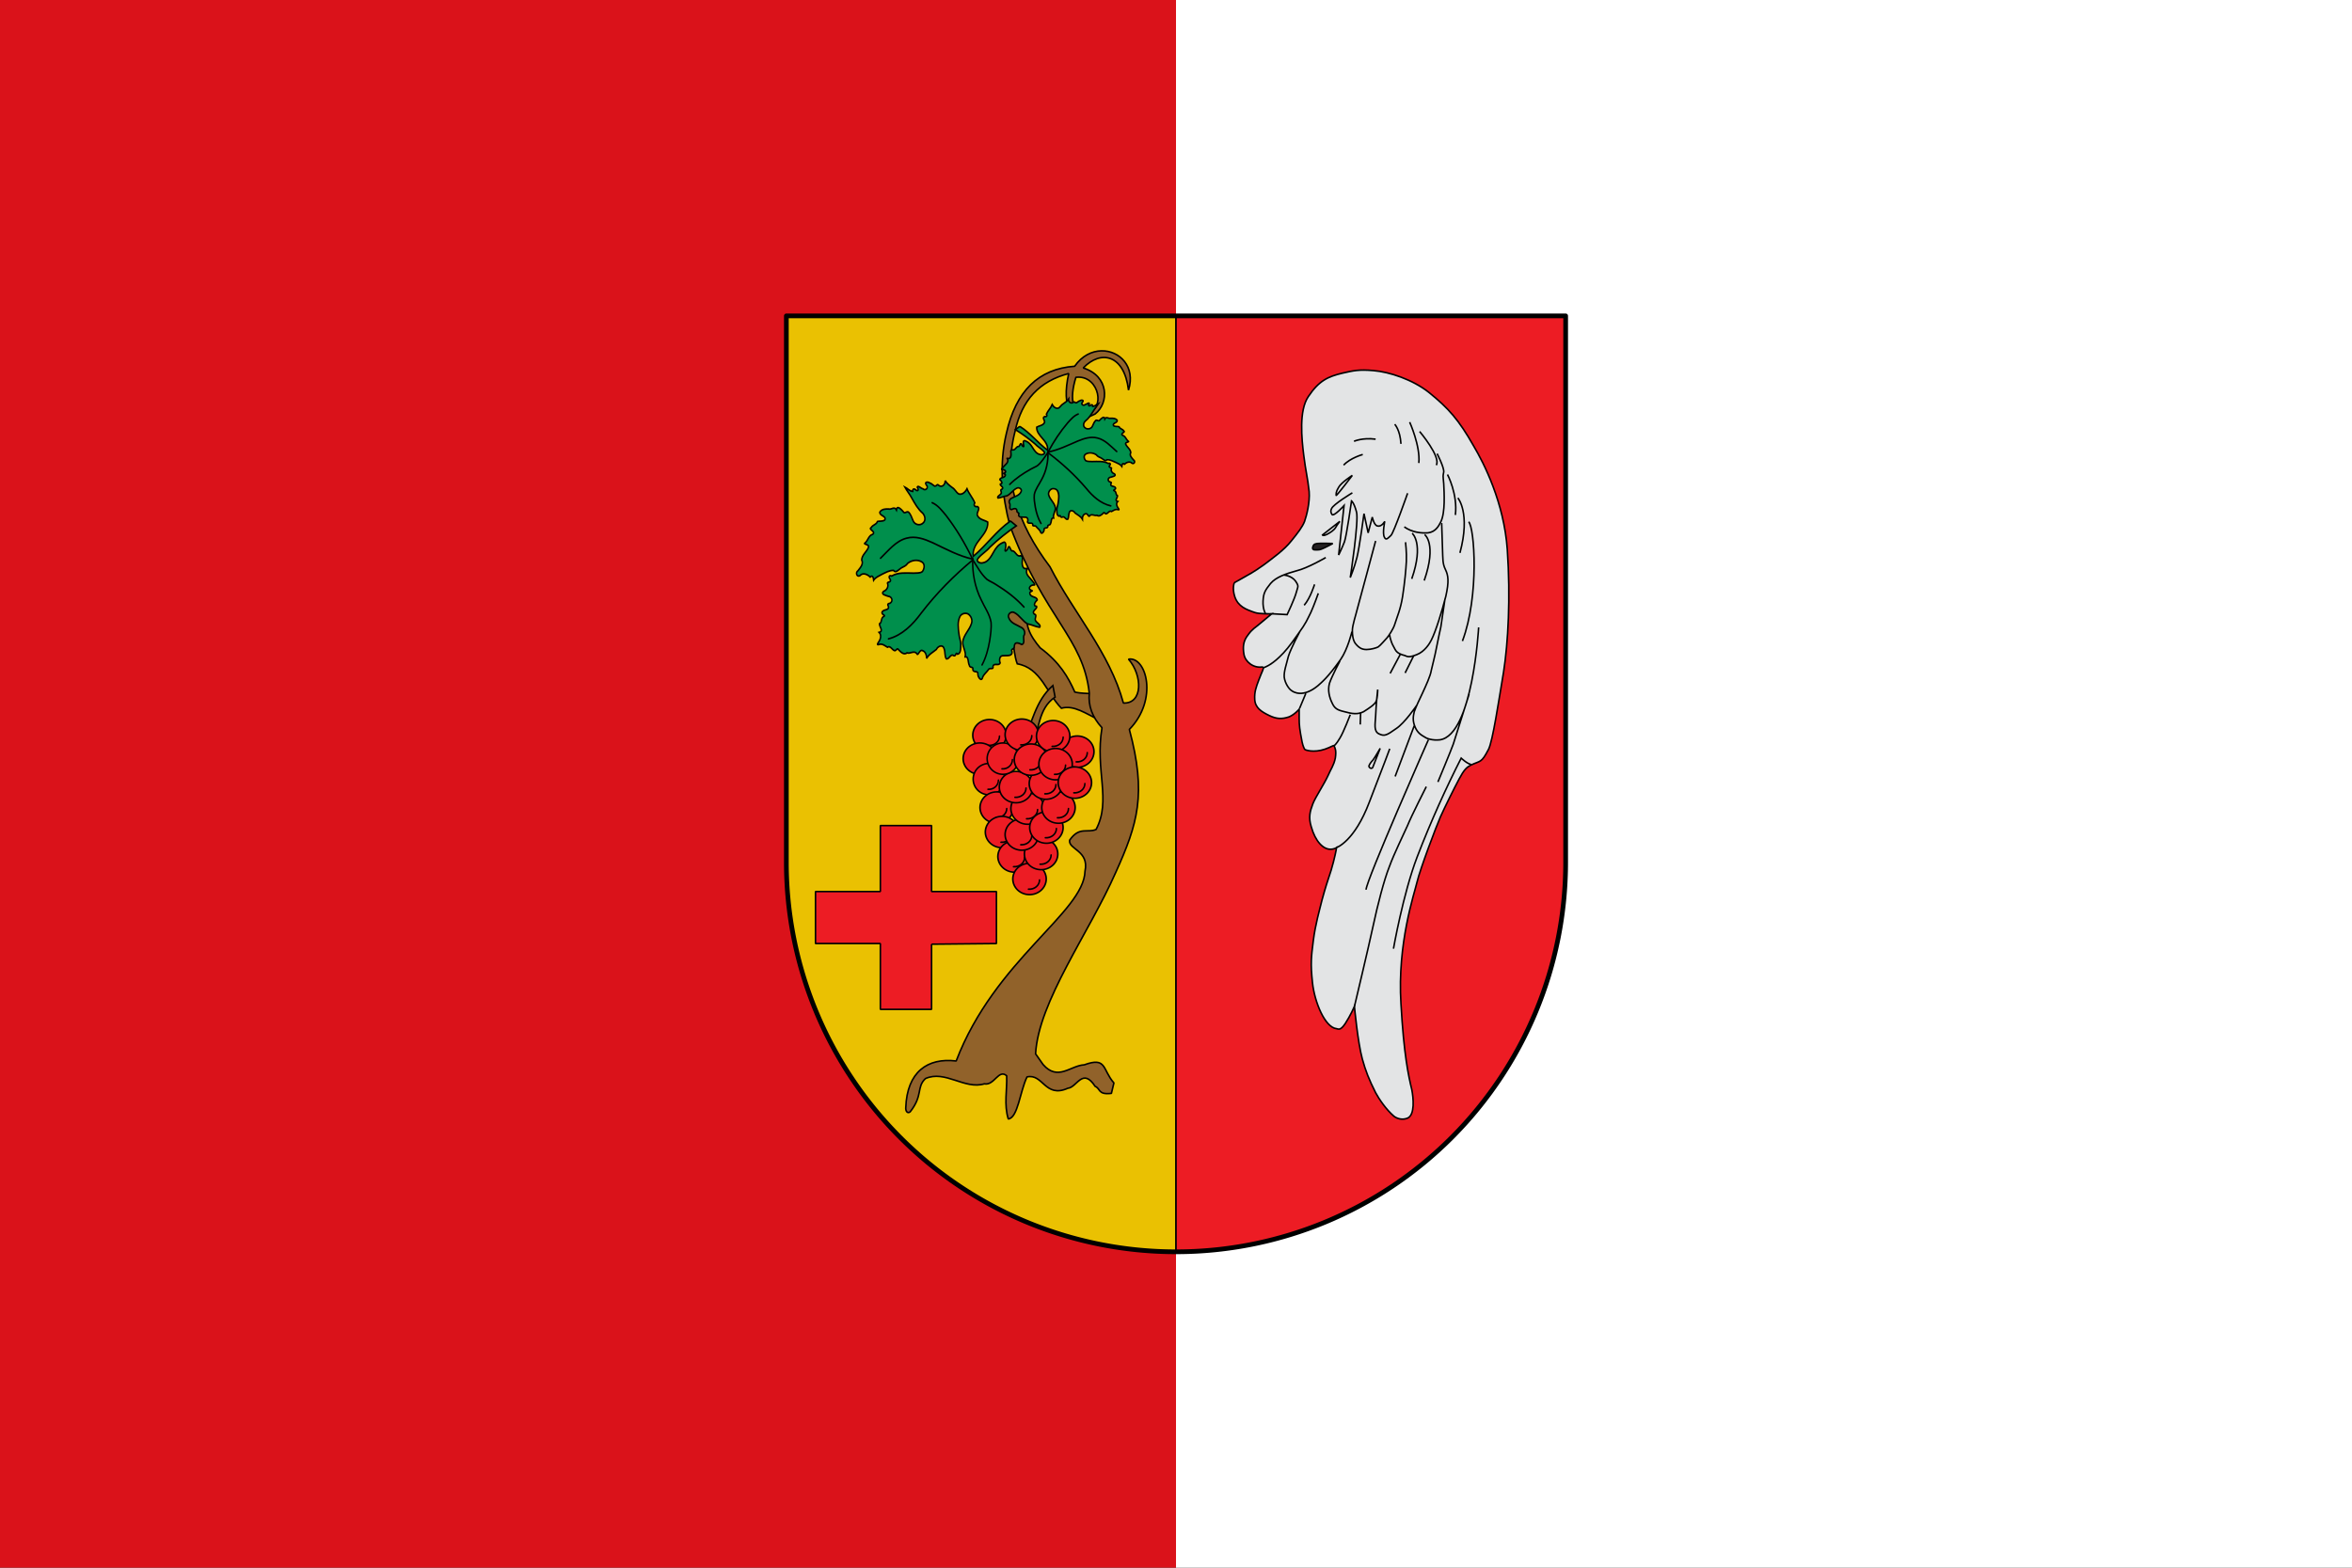 <?xml version="1.0" encoding="UTF-8" standalone="no"?>
<!-- Generator: Adobe Illustrator 14.0.0, SVG Export Plug-In . SVG Version: 6.00 Build 43363)  -->

<svg
   xmlns:dc="http://purl.org/dc/elements/1.1/"
   xmlns:cc="http://creativecommons.org/ns#"
   xmlns:rdf="http://www.w3.org/1999/02/22-rdf-syntax-ns#"
   xmlns:svg="http://www.w3.org/2000/svg"
   xmlns="http://www.w3.org/2000/svg"
   xmlns:xlink="http://www.w3.org/1999/xlink"
   xmlns:sodipodi="http://sodipodi.sourceforge.net/DTD/sodipodi-0.dtd"
   xmlns:inkscape="http://www.inkscape.org/namespaces/inkscape"
   version="1.0"
   id="svg3194"
   inkscape:version="0.92.2 (5c3e80d, 2017-08-06)"
   sodipodi:version="0.32"
   sodipodi:docname="Bandera_de_Vinaròs.svg"
   inkscape:output_extension="org.inkscape.output.svg.inkscape"
   x="0px"
   y="0px"
   width="750"
   height="500"
   viewBox="-968.28 385.324 750 500"
   enable-background="new -968.28 385.324 750 499.999"
   xml:space="preserve"><rect x="-968.28" y="385.324" width="750" height="500" fill="#333333" stroke="none"/><defs
     id="defs5"><inkscape:perspective
       id="perspective12703"
       sodipodi:type="inkscape:persp3d"
       inkscape:persp3d-origin="274.99985 : 325 : 1"
       inkscape:vp_z="549.99969 : 487.5 : 1"
       inkscape:vp_y="0 : 1000 : 0"
       inkscape:vp_x="0 : 487.5 : 1" /></defs><sodipodi:namedview
     width="550px"
     height="975px"
     id="base"
     pagecolor="#ffffff"
     inkscape:zoom="0.83377077"
     inkscape:window-y="1"
     borderopacity="1.0"
     inkscape:window-width="908"
     inkscape:cy="237.62955"
     bordercolor="#666666"
     inkscape:document-units="px"
     inkscape:window-x="5"
     guidetolerance="10"
     inkscape:current-layer="layer1"
     inkscape:window-height="667"
     inkscape:pageshadow="2"
     inkscape:cx="408.10292"
     gridtolerance="10000"
     objecttolerance="10"
     inkscape:pageopacity="0.0"
     showgrid="false"
     inkscape:guide-bbox="true"
     showguides="true"
     fit-margin-top="0"
     fit-margin-left="0"
     fit-margin-right="0"
     fit-margin-bottom="0"
     inkscape:window-maximized="0" /><g
     id="layer4"
     transform="translate(79.487,-75.947)"
     inkscape:label="Tela"
     inkscape:groupmode="layer"><rect
       x="-672.768"
       y="461.271"
       width="375"
       height="500"
       id="rect3"
       style="fill:#ffffff;stroke-width:0.707" /><rect
       style="fill:#da121a;stroke-width:0.707"
       id="rect932"
       height="500"
       width="375"
       y="461.271"
       x="-1047.768" /></g><g
     id="layer1"
     transform="translate(23.059,0.693)"
     inkscape:label="Escut"
     inkscape:groupmode="layer"><g
       transform="matrix(0.5,0,0,0.5,-753.057,264.131)"
       style="display:inline"
       id="g1228"><path
         style="display:inline;opacity:1;fill:#e7e7e7;fill-opacity:1;fill-rule:evenodd;stroke:#000000;stroke-width:1;stroke-linecap:round;stroke-linejoin:round;stroke-miterlimit:4;stroke-dasharray:none;stroke-opacity:1"
         d="m 24.937,442.5 v 348.5 a 248.5,248.5 0 0 0 248.5,248.5 248.5,248.5 0 0 0 248.5,-248.5 v -348.5 z"
         id="path4411"
         inkscape:connector-curvature="0" /><path
         inkscape:connector-curvature="0"
         transform="translate(-81.563,131)"
         id="rect4556"
         d="M 106.5,311.5 V 660 A 248.5,248.5 0 0 0 355,908.5 v -597 z"
         style="display:inline;opacity:1;fill:#eac102;fill-opacity:1;fill-rule:evenodd;stroke:#000000;stroke-width:1;stroke-linecap:round;stroke-linejoin:round;stroke-miterlimit:4;stroke-dasharray:none;stroke-opacity:1" /><path
         inkscape:connector-curvature="0"
         transform="translate(-81.563,131)"
         id="rect4560"
         d="m 355,311.5 v 597 A 248.5,248.5 0 0 0 603.5,660 V 311.5 Z"
         style="display:inline;opacity:1;fill:#ed1c24;fill-opacity:1;fill-rule:evenodd;stroke:#000000;stroke-width:1;stroke-linecap:round;stroke-linejoin:round;stroke-miterlimit:4;stroke-dasharray:none;stroke-opacity:1" /><g
         style="display:inline;stroke:#000000;stroke-width:1.046;stroke-opacity:1"
         transform="matrix(0.944,0,0,0.968,-67.993,224.122)"
         id="g2877"><path
           inkscape:connector-curvature="0"
           id="path60"
           class="ps010 ps11"
           d="m 401.127,401.403 8.138,-4.49 c 0,0 5.051,-2.526 11.786,-7.296 6.454,-4.771 13.751,-9.822 18.522,-15.715 4.209,-5.051 7.577,-9.261 8.98,-12.909 1.403,-3.929 3.648,-12.348 3.087,-19.644 -1.123,-9.822 -2.245,-12.909 -3.648,-23.854 -1.403,-10.945 -3.368,-29.466 3.087,-38.727 7.296,-10.664 13.47,-13.19 23.012,-15.435 7.577,-1.684 11.225,-2.526 21.047,-1.684 10.664,0.842 26.379,5.893 37.324,14.312 13.19,10.383 20.205,17.96 30.308,35.359 7.016,11.506 20.486,37.324 22.731,68.193 2.245,31.992 0.561,61.458 -2.526,80.821 -3.368,19.644 -7.296,45.181 -10.103,50.794 -5.051,9.541 -5.332,7.296 -12.348,10.664 -2.526,1.403 -4.209,2.806 -7.577,8.98 -3.368,6.174 -9.822,18.802 -12.628,24.976 -2.806,6.174 -13.751,34.517 -15.715,42.656 -1.964,8.138 -13.47,40.579 -10.945,80.457 1.964,33.704 5.051,47.483 7.296,56.491 1.123,5.528 2.245,16.726 -2.806,18.886 -3.648,1.487 -7.296,0.281 -9.261,-1.263 -5.332,-4.462 -10.103,-11.394 -12.348,-15.491 -4.49,-8.7 -6.735,-14.256 -8.98,-22.198 -3.087,-10.973 -5.332,-34.63 -5.332,-34.63 0,0 -2.806,6.23 -6.174,11.225 -3.368,4.995 -4.771,3.564 -5.893,3.424 -7.858,-0.786 -14.873,-17.511 -16.277,-30.336 -1.403,-12.825 -0.842,-16.669 0.561,-27.614 1.403,-10.888 4.209,-20.149 5.893,-26.884 2.526,-8.98 3.368,-11.225 6.174,-19.644 2.245,-7.296 3.648,-14.312 3.648,-14.873 0,0 -1.403,1.123 -4.209,1.123 -4.771,0 -10.103,-5.051 -12.909,-14.873 -1.964,-6.174 -0.842,-10.103 1.123,-15.154 1.684,-4.209 7.577,-12.909 10.103,-18.241 2.245,-5.051 3.929,-6.735 5.051,-11.786 0.842,-5.332 -0.281,-6.735 -0.842,-8.138 -0.281,-0.561 -1.964,0.842 -6.174,2.245 -7.577,2.526 -13.751,0.561 -13.751,0 0,0 -1.123,-1.964 -1.684,-4.771 -1.684,-8.419 -1.964,-10.945 -1.964,-15.435 0,-4.209 0,-6.174 0,-6.174 0,0 -2.806,3.368 -6.735,5.051 -5.051,1.684 -8.7,1.403 -13.47,-0.842 -5.332,-2.526 -9.541,-5.051 -9.822,-10.664 -0.281,-4.771 0.842,-7.858 2.806,-12.909 1.964,-5.332 4.209,-8.419 2.245,-8.419 -5.893,0.842 -11.506,-3.368 -12.348,-8.419 -0.842,-4.771 -0.281,-8.138 1.684,-11.225 2.245,-3.087 2.806,-4.209 8.138,-8.138 4.771,-3.929 8.98,-7.296 8.98,-7.296 0,0 -8.419,0.281 -11.506,-0.842 -5.893,-1.964 -11.225,-3.929 -13.47,-10.383 -1.964,-5.893 -0.281,-9.261 -0.281,-9.261"
           style="fill:#e3e4e5;fill-opacity:1;fill-rule:nonzero;stroke:#000000;stroke-width:1.046;stroke-miterlimit:4;stroke-opacity:1" /><path
           inkscape:connector-curvature="0"
           id="path62"
           class="ps04 ps11"
           d="m 509.45,297.009 c 0,0 3.648,3.648 4.209,12.909 m 5.893,-14.312 c 0,0 7.296,15.715 6.174,26.94 m -43.778,-14.312 c 0,0 5.613,-2.526 14.593,-1.403 m -8.7,10.103 c 0,0 -8.419,2.245 -12.909,7.016 m 51.355,-22.17 c 0,0 14.593,16.838 11.225,22.17 m 7.577,6.174 c 0,0 7.016,12.909 5.332,26.66 m 1.684,-11.225 c 0,0 8.7,9.822 1.403,36.201 m -15.435,-65.387 c 0,0 4.771,8.98 4.49,12.067 -0.561,3.087 -0.561,1.684 0,7.858 0.281,5.893 1.123,18.802 -1.964,24.976 -1.403,2.806 -3.648,6.735 -8.7,7.296 -4.771,0.281 -10.664,-0.281 -15.996,-3.929 m 13.751,5.051 c 0,0 8.419,5.893 -0.281,30.308 m -8.138,-31.15 c 0,0 8.138,6.454 -0.281,30.027 m 38.446,-37.604 c 3.929,3.648 7.296,48.83 -4.209,78.576"
           style="fill:none;stroke:#000000;stroke-width:1.046;stroke-miterlimit:4;stroke-opacity:1" /><path
           inkscape:connector-curvature="0"
           id="path64"
           class="ps011 ps11"
           d="m 467.636,375.585 c 0,0 -8.98,-0.281 -10.383,0 -1.403,0.281 -2.245,0.281 -2.806,1.403 -0.561,1.123 -0.561,1.964 -0.281,2.245 0.561,0.561 0.842,0.561 2.245,0.561 1.403,0 2.245,0 3.648,-0.561 1.684,-0.561 7.577,-3.648 7.577,-3.648"
           style="fill:#231f20;fill-rule:nonzero;stroke:#000000;stroke-width:1.046;stroke-miterlimit:4;stroke-opacity:1" /><path
           inkscape:connector-curvature="0"
           id="path3550"
           class="ps04 ps11"
           d="m 482.229,680.658 c 0,0 9.541,-39.008 12.628,-53.067 3.087,-14.031 7.296,-30.027 10.945,-39.008 3.368,-8.98 9.541,-21.047 12.348,-27.221 2.526,-6.174 12.628,-25.537 12.628,-25.537 M 508.608,642.577 c 0,0 6.454,-36.033 15.996,-60.448 9.541,-24.134 19.925,-46.304 29.747,-65.106 0,0 3.929,3.648 6.735,4.209 m -44.62,-60.335 5.893,-11.506 m -15.996,11.786 6.735,-12.348 m -57.81,-46.304 c 0,0 -2.806,8.98 -7.016,13.751 m 14.593,-31.431 c 0,0 -12.348,7.016 -19.644,8.7 -7.296,1.964 -14.031,4.209 -17.68,8.419 -3.368,4.209 -4.771,5.893 -5.051,11.506 -0.281,5.332 1.684,8.419 1.684,8.419 m 12.348,-25.537 c 0,0 5.051,0.281 7.858,3.929 2.526,3.648 1.684,3.368 0.561,7.577 -1.123,4.209 -6.174,14.593 -6.174,14.593 l -10.383,-0.561 m -5.893,35.64 c 0,0 4.771,-1.123 11.225,-7.296 3.648,-3.368 6.735,-7.016 12.348,-14.873 5.893,-7.858 6.174,-9.541 8.7,-14.312 2.245,-4.771 5.051,-12.628 5.051,-12.628 m -12.348,24.976 c 0,0 -6.174,11.225 -7.858,16.557 -1.403,5.613 -3.087,9.822 -2.806,13.751 0.561,4.209 3.368,7.858 4.771,8.7 1.403,1.123 7.858,5.051 17.96,-3.087 2.526,-2.245 6.454,-5.051 15.435,-17.399 4.771,-6.735 7.577,-18.241 7.577,-18.241 m 15.996,-59.774 c 0,0 -11.786,42.936 -12.628,45.743 -0.561,2.526 -3.087,9.822 -3.087,13.19 0,6.454 1.684,8.419 3.087,9.822 1.403,1.403 3.087,2.806 6.454,2.806 3.087,0 6.735,-1.123 7.858,-1.684 1.403,-0.842 5.051,-5.051 5.893,-5.893 1.123,-1.123 4.49,-6.174 5.332,-8.98 1.684,-5.332 3.929,-9.822 5.332,-18.522 1.403,-8.98 2.245,-17.399 2.526,-23.012 0.281,-5.893 -0.561,-12.628 -0.561,-12.628 m -71.561,109.446 4.209,-9.822 m 91.766,-112.252 c 0,0 0.281,9.822 0.561,16.838 0.281,7.016 0,9.822 1.964,13.751 1.964,3.929 2.526,7.858 0.281,17.68 -2.526,9.541 -6.735,23.012 -9.822,28.905 -1.123,2.245 -4.49,7.577 -9.822,9.541 -5.051,1.964 -6.174,1.403 -8.138,0.561 -2.245,-0.561 -5.051,-1.403 -6.454,-3.929 -1.403,-2.526 -2.245,-3.929 -2.806,-5.893 -0.842,-2.245 -0.842,-3.648 -0.842,-3.648 m 60.055,-5.051 c 0,0 -3.929,70.719 -26.099,74.086 -5.051,0.561 -8.98,-0.842 -10.103,-1.684 -2.526,-1.403 -5.051,-2.806 -6.735,-6.735 -1.684,-3.929 -1.403,-6.735 -0.561,-10.103 1.123,-3.087 3.368,-7.858 5.613,-12.348 2.245,-4.771 5.332,-11.225 5.893,-14.873 0.842,-3.648 2.526,-9.822 3.368,-14.312 0.842,-4.49 3.087,-14.312 3.087,-14.312 l 2.806,-18.522 m -70.999,40.972 c 0,0 -5.332,9.822 -7.016,14.593 -1.403,4.771 0,9.541 1.684,12.909 1.684,3.648 3.368,4.771 8.419,5.893 5.051,1.403 8.98,1.964 12.909,0 3.648,-2.245 7.577,-4.771 8.419,-6.735 1.123,-2.245 1.123,-7.858 1.123,-7.858 0,0 -1.123,9.822 -1.403,17.68 -0.281,5.051 -1.403,9.822 2.245,11.506 3.648,1.684 5.051,1.123 11.506,-3.368 5.893,-3.648 14.031,-15.435 14.031,-15.435 m -24.695,28.344 c 0,0 -3.648,6.174 -4.771,7.577 -1.403,1.403 -3.087,3.648 -2.806,4.49 0.281,0.842 1.684,1.684 2.526,0.561 0.561,-1.403 5.051,-12.628 5.051,-12.628 m -31.15,-1.684 c 0,0 1.403,-0.842 3.929,-5.051 2.526,-3.929 7.016,-15.435 7.016,-15.435 m 80.26,-13.47 c 0,0 -9.261,28.624 -10.664,32.834 -1.403,3.929 -10.383,24.976 -10.383,24.976 M 480.826,330.685 c 0,0 -7.577,4.771 -9.261,7.858 -1.964,3.087 -1.684,4.209 -1.684,5.332 0,0.842 10.945,-13.19 10.945,-13.19 m 37.324,11.786 c 0,0 -9.261,25.818 -11.225,27.782 -1.964,1.684 -3.368,3.648 -4.49,1.123 -1.403,-2.526 0.281,-10.383 0.281,-10.383 0,0 -1.964,3.648 -4.771,3.087 -2.526,-0.281 -3.648,-5.893 -3.648,-5.893 l -2.806,10.383 -2.806,-12.628 c 0,0 -3.087,22.45 -4.771,28.905 -1.684,6.454 -4.49,13.19 -4.49,13.19 0,0 5.893,-37.324 4.209,-43.217 -1.684,-6.174 -3.368,-7.296 -3.368,-7.296 0,0 -3.368,23.292 -4.771,26.94 -1.403,3.648 -3.929,8.7 -3.929,8.7 l 3.648,-32.553 c 0,0 -6.735,7.296 -8.138,5.893 -1.123,-1.684 -0.842,-2.806 -0.281,-3.929 1.123,-2.806 14.031,-10.383 14.031,-10.383 m -8.419,18.802 -11.786,8.98 c 0,0 0.281,0.842 2.806,-0.281 2.245,-1.123 5.051,-2.806 6.174,-4.771 1.123,-1.964 2.806,-3.929 2.806,-3.929 m 14.031,125.722 -0.281,8.138 m 36.482,0.842 -12.909,33.395 m 22.45,-24.134 c 0,0 -42.094,92.889 -42.094,98.782"
           style="fill:none;stroke:#000000;stroke-width:1.046;stroke-miterlimit:4;stroke-opacity:1" /><path
           inkscape:connector-curvature="0"
           id="path68"
           class="ps04 ps11"
           d="m 470.162,575.955 c 0,0 12.067,-3.929 22.17,-30.027 10.383,-26.099 13.751,-35.079 13.751,-35.079"
           style="fill:none;stroke:#000000;stroke-width:1.046;stroke-miterlimit:4;stroke-opacity:1" /></g><g
         transform="translate(-651.74)"
         id="g4609"
         style="display:inline"><g
           id="g4566"><path
             inkscape:connector-curvature="0"
             id="path2264"
             style="fill:#91622a;fill-opacity:1;fill-rule:evenodd;stroke:#000000;stroke-width:1;stroke-linecap:butt;stroke-linejoin:miter;stroke-opacity:1"
             d="m 831.977,629.102 c -6.524,0.561 -13.177,-0.017 -19.095,5.899 10.317,8.443 7.532,20.238 11.067,29.448 15.177,2.66 18.772,18.853 28.124,28.318 8.042,-2.261 16.034,3.723 24.04,7.423 5.964,-2.163 8.967,-5.935 8.422,-11.632 -8.529,-7.025 -15.939,-4.175 -23.891,-6.105 -4.214,-9.489 -9.609,-18.944 -22.096,-28.2 -6.25,-7.39 -11.291,-15.986 -6.571,-25.152 z" /><path
             inkscape:connector-curvature="0"
             id="path46"
             d="m 877.641,464.801 c -6.053,0.115 -12.406,3.107 -17.103,9.829 -22.986,1.63 -37.458,15.756 -43.496,42.643 -4.767,20.098 -2.823,39.662 2.182,58.945 22.324,59.75 46.795,71.423 50.662,107.002 -0.794,7.876 1.83,15.197 8.08,21.987 -4.555,27.702 6.129,46.163 -3.775,64.903 -5.588,2.444 -10.588,-2.158 -16.838,6.805 -1.033,5.975 12.624,6.502 9.79,19.81 -0.689,26.344 -57.475,56.508 -82.156,121.065 -18.325,-2.227 -31.322,7.018 -32.143,29.669 -0.212,2.091 0.945,4.168 2.772,2.782 8.421,-10.619 3.855,-15.636 9.761,-21.231 12.526,-5.622 25.043,7.214 37.569,3.357 6.356,1.304 9.106,-9.704 14.243,-5.141 0.344,9.098 -1.828,18.345 1.032,27.552 6.117,-0.679 7.494,-17.728 11.943,-26.826 10.248,-2.336 11.368,13.774 26.039,7.228 5.799,-0.462 9.351,-13.537 17.428,-1.179 3.522,1.412 1.585,5.478 10.351,4.446 l 1.592,-6.654 c -7.521,-8.637 -4.443,-16.795 -18.902,-11.553 -8.871,0.462 -16.847,10.625 -26.274,-0.212 l -4.777,-6.805 c 1.827,-33.379 34.156,-77.116 51.104,-115.682 14.009,-30.961 19.821,-49.963 8.699,-91.245 18.537,-19.011 10.856,-46.722 -0.531,-44.821 9.004,10.321 9.279,28.518 -3.273,27.975 -8.765,-32.319 -31.89,-57.558 -46.799,-86.89 -20.947,-27.702 -30.158,-55.957 -22.293,-86.376 4.316,-20.098 15.594,-32.039 34.236,-36.927 -4.873,21.727 1.614,33.946 16.868,25.798 8.977,-7.061 8.89,-24.176 -7.608,-29.336 11.149,-11.678 26.142,-8.69 28.869,14.124 4.692,-14.972 -5.695,-25.261 -17.251,-25.042 z m -14.98,16.785 c 13.446,-0.419 18.049,20.584 5.043,23.741 -8.315,-0.272 -10.792,-9.256 -6.37,-23.65 0.452,-0.059 0.893,-0.077 1.327,-0.091 z"
             style="fill:#91622a;fill-opacity:1;stroke:#000000;stroke-width:1;stroke-miterlimit:1;stroke-opacity:1" /><g
             id="g45054"
             style="display:inline;fill:#008f4c;fill-opacity:1;stroke:#000000;stroke-width:1.859;stroke-miterlimit:4;stroke-dasharray:none;stroke-opacity:1"
             transform="matrix(-0.534,0.033,0.035,0.539,956.119,301.522)"><path
               inkscape:connector-curvature="0"
               id="path45056"
               style="display:inline;fill:#008f4c;fill-opacity:1;fill-rule:evenodd;stroke:#000000;stroke-width:1.859;stroke-linecap:butt;stroke-linejoin:miter;stroke-miterlimit:4;stroke-dasharray:none;stroke-opacity:1"
               d="m 269.14,375.831 c -11.881,8.428 -20.138,20.759 -31.19,30.115 -1.265,-5.541 2.246,-10.549 5.481,-14.674 2.919,-3.818 6.302,-8.184 5.616,-13.302 -3.035,-1.552 -7.235,-1.381 -9.323,-4.416 -1.84,-2.42 2.645,-5.916 -0.644,-7.408 -2.071,0.601 -3.899,-0.631 -2.561,-2.79 -2.022,-3.948 -5.603,-6.859 -7.638,-10.772 -1.288,2.655 -4.226,5.597 -7.428,4.422 -2.108,-1.179 -3.341,-3.512 -5.617,-4.53 -2.459,-1.439 -4.97,-2.93 -6.789,-5.177 0.492,3.176 -2.561,6.079 -5.565,4.029 -1.412,-1.203 -1.425,0.544 -2.733,0.735 -0.744,0.901 -3.288,-1.849 -4.936,-1.939 -1.591,-1.132 -5.573,-0.936 -3.212,1.616 2.61,2.045 -0.444,5.116 -2.941,3.232 -1.414,-0.061 -4.393,-2.675 -5.009,-1.05 1.022,1.098 1.764,3.429 -0.631,2.653 -1.969,-1.581 -3.576,-1.071 -3.184,1.047 -2.739,0.034 -4.881,-2.228 -7.229,-3.071 2.106,3.012 4.863,5.546 6.91,8.626 2.976,4.097 6.011,8.325 10.282,11.178 2.173,1.812 3.397,5.445 1.078,7.663 -2.561,2.81 -7.679,2.122 -9.298,-1.342 -1.224,-2.261 -2.321,-4.847 -4.44,-6.412 -1.986,-0.684 -3.275,2.158 -4.854,-0.25 -1.564,-1.307 -5.639,-4.91 -5.936,-0.832 -1.949,-2.896 -4.493,0.241 -6.735,-0.249 -2.736,-0.017 -6.297,0.383 -7.848,2.924 -0.22,3.113 6.325,2.663 4.822,5.975 -1.686,1.525 -5.447,1.135 -6.455,1.609 -0.47,2.406 -4.095,2.955 -5.212,5.227 -2.927,1.507 4.884,2.841 1.593,5.298 -3.3,1.062 -3.74,4.772 -5.918,6.99 -3.159,1.733 4.523,0.633 2.755,3.966 -1.378,3.483 -5.199,5.957 -5.181,9.97 2.115,3.17 -0.875,6.256 -2.693,8.745 -2.563,1.718 -0.495,5.502 2.01,3.819 2.381,-2.874 6.663,-1.412 9.108,0.583 2.246,-2.281 2.977,0.822 3.249,2.27 1.655,-2.479 4.574,-3.597 7.067,-5.11 3.172,-1.582 6.394,-3.604 10.019,-3.734 2.167,2.518 4.884,-1.254 6.832,-2.396 2.195,-1.296 4.041,-1.84 5.484,-4.074 3.479,-2.766 8.769,-3.812 12.773,-1.593 2.726,1.571 2.168,5.248 0.603,7.438 -2.01,1.612 -5.196,1.363 -7.747,1.727 -6.49,0.366 -13.468,-0.042 -19.242,3.48 -2.316,-0.889 -2.899,1.142 -1.247,2.598 1.857,2.211 -2.173,2.418 -2.207,3.113 1.611,2.888 -0.225,5.862 -2.991,6.955 -2.633,2.625 2.608,3.089 4.371,3.612 3.303,-0.019 5.006,3.568 1.984,5.471 -1.179,0.303 -2.655,0.627 -1.392,2.276 1.648,3.719 -4.086,2.568 -5.107,5.124 -0.912,2.371 4.604,2.254 1.193,3.712 -2.164,1.766 -0.688,4.515 -2.958,5.812 0.036,2.311 4.286,5.624 0.165,6.823 2.403,1.957 1.636,5.32 0.108,7.572 -1.072,1.646 -1.729,2.911 0.71,1.929 2.644,-0.913 5.533,1.08 7.294,1.829 2.558,-1.745 4.322,2.056 6.698,2.373 1.7,-0.29 1.826,-2.859 3.492,-0.814 2.057,1.656 4.935,3.949 7.494,1.858 2.859,0.768 5.845,-2.331 8.44,-0.189 1.74,3.078 2.179,-3.623 5.296,-2.395 2.609,0.589 3.845,3.525 3.935,5.965 1.793,-3.463 5.34,-5.248 8.178,-7.682 1.279,-2.843 5.664,-4.708 6.957,-0.741 1.115,2.422 0.677,5.425 2.261,7.609 2.754,0.724 3.483,-4.644 6.515,-2.863 2.363,0.741 1.364,-3.735 3.412,-1.348 3.169,-0.998 2.279,-5.799 2.244,-8.473 -0.412,-2.613 -1.679,-4.994 -2.141,-7.612 -0.967,-4.562 -2.148,-9.68 -0.006,-14.084 1.282,-2.428 4.602,-3.387 7.045,-2.432 2.678,1.345 4.506,4.471 3.491,7.445 -1.433,5.367 -6.304,9.363 -6.755,15.042 -0.026,4.157 3.685,7.497 2.939,11.755 3.238,-0.665 2.617,4.529 4.093,6.443 0.499,2.494 3.969,0.6 3.333,3.098 0.47,3.157 5.094,0.051 4.759,3.82 0.308,2.413 3.725,5.949 4.46,1.781 0.865,-2.301 3.126,-4.017 4.571,-6.104 1.026,-2.178 4.987,-0.019 3.929,-2.795 0.414,-3.396 5.427,-0.43 6.185,-3.32 -1.226,-2.479 -0.862,-6.023 2.694,-5.923 2.52,-0.433 8.324,0.315 7.17,-3.883 -1.586,-1.962 2.286,-1.585 1.821,-4.189 0.042,-4.106 3.997,-2.744 6.442,-1.828 3.125,-0.643 0.968,-4.716 1.414,-6.923 1.722,-2.616 0.006,-5.791 -2.923,-6.693 -3.889,-1.83 -8.994,-2.507 -11.217,-6.646 -2.034,-2.776 1.859,-6.077 4.616,-4.648 4.706,1.779 7.705,6.296 12.292,8.26 3.695,0.247 7.189,1.811 10.882,2.014 1.6,-1.701 -2.841,-3.46 -3.85,-4.878 -1.659,-1.794 1.539,-4.849 -1.476,-5.26 -3.362,-2.27 2.682,-4.406 1.505,-6.328 -3.8,-0.086 -1.276,-3.74 0.249,-5.202 -0.709,-2.837 -5.89,-1.325 -6.859,-4.574 -1.036,-2.119 4.187,-2.05 0.922,-2.718 -3.736,-1.352 -0.138,-4.734 2.42,-4.308 1.849,-0.103 -1.517,-2.68 -2.177,-3.531 -2.021,-2.152 -5.555,-3.98 -5.382,-7.35 0.174,-1.345 1.982,-2.673 -0.241,-1.805 -3.723,0.824 -4.204,-3.817 -4.005,-6.424 0.388,-2.315 -0.402,-4.162 -2.897,-3.185 -3.034,-0.184 -3.97,-4.253 -7.045,-3.705 -1.336,-0.973 -2.41,-5.46 -3.478,-1.773 -0.315,1.52 -3.018,3.854 -2.244,0.735 0.521,-2.015 0.648,-7.098 -2.727,-4.898 -3.402,1.508 -5.753,4.533 -7.425,7.763 -2.048,3.788 -4.374,8.314 -8.999,9.276 -2.17,0.88 -7.008,-0.608 -4.373,-3.456 2.868,-3.538 6.937,-5.87 9.805,-9.406 6.923,-6.714 14.444,-12.795 22.296,-18.386 -1.79,-1.211 -3.664,-2.291 -5.454,-3.502 z" /><path
               inkscape:connector-curvature="0"
               id="path45058"
               style="fill:#008f4c;fill-opacity:1;fill-rule:evenodd;stroke:#000000;stroke-width:1.859;stroke-linecap:round;stroke-linejoin:miter;stroke-miterlimit:4;stroke-dasharray:none;stroke-opacity:1"
               d="m 167.043,476.183 c 11.762,-3.485 20.782,-12.596 27.751,-22.318 12.575,-16.748 27.285,-31.81 43.269,-45.316" /><path
               inkscape:connector-curvature="0"
               id="path45060"
               style="fill:#008f4c;fill-opacity:1;fill-rule:evenodd;stroke:#000000;stroke-width:1.859;stroke-linecap:round;stroke-linejoin:miter;stroke-miterlimit:4;stroke-dasharray:none;stroke-opacity:1"
               d="m 237.414,408.156 c -12.535,-1.699 -24.262,-6.612 -36.102,-10.794 -7.508,-2.527 -15.749,-4.695 -23.57,-2.181 -9.234,2.776 -15.372,10.825 -21.963,17.327" /><path
               inkscape:connector-curvature="0"
               id="path45062"
               style="fill:#008f4c;fill-opacity:1;fill-rule:evenodd;stroke:#000000;stroke-width:1.859;stroke-linecap:round;stroke-linejoin:miter;stroke-miterlimit:4;stroke-dasharray:none;stroke-opacity:1"
               d="m 237.149,407.639 c -7.298,-11.72 -15.777,-22.743 -25.408,-32.643 -3.872,-3.669 -7.833,-7.827 -13.056,-9.458" /><path
               inkscape:connector-curvature="0"
               id="path45064"
               style="fill:#008f4c;fill-opacity:1;fill-rule:evenodd;stroke:#000000;stroke-width:1.859;stroke-linecap:round;stroke-linejoin:miter;stroke-miterlimit:4;stroke-dasharray:none;stroke-opacity:1"
               d="m 237.806,408.839 c 4.214,5.117 8.002,10.811 13.492,14.675 2.647,1.422 5.592,2.226 8.271,3.623 9.255,4.399 18.286,9.602 26.028,16.361" /><path
               inkscape:connector-curvature="0"
               id="path45066"
               style="fill:#008f4c;fill-opacity:1;fill-rule:evenodd;stroke:#000000;stroke-width:1.859;stroke-linecap:round;stroke-linejoin:miter;stroke-miterlimit:4;stroke-dasharray:none;stroke-opacity:1"
               d="m 237.65,407.722 c 0.148,11.432 3.414,22.814 9.651,32.423 3.336,5.638 8.027,10.626 9.833,17.05 0.865,4.988 0.252,10.115 -0.225,15.121 -0.864,6.708 -2.401,13.441 -5.483,19.503" /></g><g
             id="g4589"
             style="display:inline;fill:#008f4c;fill-opacity:1;stroke:#000000;stroke-width:1.32;stroke-miterlimit:4;stroke-dasharray:none;stroke-opacity:1"
             transform="matrix(0.716,0.049,-0.047,0.799,644.578,259.863)"><path
               inkscape:connector-curvature="0"
               id="path10836"
               style="display:inline;fill:#008f4c;fill-opacity:1;fill-rule:evenodd;stroke:#000000;stroke-width:1.32;stroke-linecap:butt;stroke-linejoin:miter;stroke-miterlimit:4;stroke-dasharray:none;stroke-opacity:1"
               d="m 269.14,375.831 c -11.881,8.428 -20.138,20.759 -31.19,30.115 -1.265,-5.541 2.246,-10.549 5.481,-14.674 2.919,-3.818 6.302,-8.184 5.616,-13.302 -3.035,-1.552 -7.235,-1.381 -9.323,-4.416 -1.84,-2.42 2.645,-5.916 -0.644,-7.408 -2.071,0.601 -3.899,-0.631 -2.561,-2.79 -2.022,-3.948 -5.603,-6.859 -7.638,-10.772 -1.288,2.655 -4.226,5.597 -7.428,4.422 -2.108,-1.179 -3.341,-3.512 -5.617,-4.53 -2.459,-1.439 -4.97,-2.93 -6.789,-5.177 0.492,3.176 -2.561,6.079 -5.565,4.029 -1.412,-1.203 -1.425,0.544 -2.733,0.735 -0.744,0.901 -3.288,-1.849 -4.936,-1.939 -1.591,-1.132 -5.573,-0.936 -3.212,1.616 2.61,2.045 -0.444,5.116 -2.941,3.232 -1.414,-0.061 -4.393,-2.675 -5.009,-1.05 1.022,1.098 1.764,3.429 -0.631,2.653 -1.969,-1.581 -3.576,-1.071 -3.184,1.047 -2.739,0.034 -4.881,-2.228 -7.229,-3.071 2.106,3.012 4.863,5.546 6.91,8.626 2.976,4.097 6.011,8.325 10.282,11.178 2.173,1.812 3.397,5.445 1.078,7.663 -2.561,2.81 -7.679,2.122 -9.298,-1.342 -1.224,-2.261 -2.321,-4.847 -4.44,-6.412 -1.986,-0.684 -3.275,2.158 -4.854,-0.25 -1.564,-1.307 -5.639,-4.91 -5.936,-0.832 -1.949,-2.896 -4.493,0.241 -6.735,-0.249 -2.736,-0.017 -6.297,0.383 -7.848,2.924 -0.22,3.113 6.325,2.663 4.822,5.975 -1.686,1.525 -5.447,1.135 -6.455,1.609 -0.47,2.406 -4.095,2.955 -5.212,5.227 -2.927,1.507 4.884,2.841 1.593,5.298 -3.3,1.062 -3.74,4.772 -5.918,6.99 -3.159,1.733 4.523,0.633 2.755,3.966 -1.378,3.483 -5.199,5.957 -5.181,9.97 2.115,3.17 -0.875,6.256 -2.693,8.745 -2.563,1.718 -0.495,5.502 2.01,3.819 2.381,-2.874 6.663,-1.412 9.108,0.583 2.246,-2.281 2.977,0.822 3.249,2.27 1.655,-2.479 4.574,-3.597 7.067,-5.11 3.172,-1.582 6.394,-3.604 10.019,-3.734 2.167,2.518 4.884,-1.254 6.832,-2.396 2.195,-1.296 4.041,-1.84 5.484,-4.074 3.479,-2.766 8.769,-3.812 12.773,-1.593 2.726,1.571 2.168,5.248 0.603,7.438 -2.01,1.612 -5.196,1.363 -7.747,1.727 -6.49,0.366 -13.468,-0.042 -19.242,3.48 -2.316,-0.889 -2.899,1.142 -1.247,2.598 1.857,2.211 -2.173,2.418 -2.207,3.113 1.611,2.888 -0.225,5.862 -2.991,6.955 -2.633,2.625 2.608,3.089 4.371,3.612 3.303,-0.019 5.006,3.568 1.984,5.471 -1.179,0.303 -2.655,0.627 -1.392,2.276 1.648,3.719 -4.086,2.568 -5.107,5.124 -0.912,2.371 4.604,2.254 1.193,3.712 -2.164,1.766 -0.688,4.515 -2.958,5.812 0.036,2.311 4.286,5.624 0.165,6.823 2.403,1.957 1.636,5.32 0.108,7.572 -1.072,1.646 -1.729,2.911 0.71,1.929 2.644,-0.913 5.533,1.08 7.294,1.829 2.558,-1.745 4.322,2.056 6.698,2.373 1.7,-0.29 1.826,-2.859 3.492,-0.814 2.057,1.656 4.935,3.949 7.494,1.858 2.859,0.768 5.845,-2.331 8.44,-0.189 1.74,3.078 2.179,-3.623 5.296,-2.395 2.609,0.589 3.845,3.525 3.935,5.965 1.793,-3.463 5.34,-5.248 8.178,-7.682 1.279,-2.843 5.664,-4.708 6.957,-0.741 1.115,2.422 0.677,5.425 2.261,7.609 2.754,0.724 3.483,-4.644 6.515,-2.863 2.363,0.741 1.364,-3.735 3.412,-1.348 3.169,-0.998 2.279,-5.799 2.244,-8.473 -0.412,-2.613 -1.679,-4.994 -2.141,-7.612 -0.967,-4.562 -2.148,-9.68 -0.006,-14.084 1.282,-2.428 4.602,-3.387 7.045,-2.432 2.678,1.345 4.506,4.471 3.491,7.445 -1.433,5.367 -6.304,9.363 -6.755,15.042 -0.026,4.157 3.685,7.497 2.939,11.755 3.238,-0.665 2.617,4.529 4.093,6.443 0.499,2.494 3.969,0.6 3.333,3.098 0.47,3.157 5.094,0.051 4.759,3.82 0.308,2.413 3.725,5.949 4.46,1.781 0.865,-2.301 3.126,-4.017 4.571,-6.104 1.026,-2.178 4.987,-0.019 3.929,-2.795 0.414,-3.396 5.427,-0.43 6.185,-3.32 -1.226,-2.479 -0.862,-6.023 2.694,-5.923 2.52,-0.433 8.324,0.315 7.17,-3.883 -1.586,-1.962 2.286,-1.585 1.821,-4.189 0.042,-4.106 3.997,-2.744 6.442,-1.828 3.125,-0.643 0.968,-4.716 1.414,-6.923 1.722,-2.616 0.006,-5.791 -2.923,-6.693 -3.889,-1.83 -8.994,-2.507 -11.217,-6.646 -2.034,-2.776 1.859,-6.077 4.616,-4.648 4.706,1.779 7.705,6.296 12.292,8.26 3.695,0.247 7.189,1.811 10.882,2.014 1.6,-1.701 -2.841,-3.46 -3.85,-4.878 -1.659,-1.794 1.539,-4.849 -1.476,-5.26 -3.362,-2.27 2.682,-4.406 1.505,-6.328 -3.8,-0.086 -1.276,-3.74 0.249,-5.202 -0.709,-2.837 -5.89,-1.325 -6.859,-4.574 -1.036,-2.119 4.187,-2.05 0.922,-2.718 -3.736,-1.352 -0.138,-4.734 2.42,-4.308 1.849,-0.103 -1.517,-2.68 -2.177,-3.531 -2.021,-2.152 -5.555,-3.98 -5.382,-7.35 0.174,-1.345 1.982,-2.673 -0.241,-1.805 -3.723,0.824 -4.204,-3.817 -4.005,-6.424 0.388,-2.315 -0.402,-4.162 -2.897,-3.185 -3.034,-0.184 -3.97,-4.253 -7.045,-3.705 -1.336,-0.973 -2.41,-5.46 -3.478,-1.773 -0.315,1.52 -3.018,3.854 -2.244,0.735 0.521,-2.015 0.648,-7.098 -2.727,-4.898 -3.402,1.508 -5.753,4.533 -7.425,7.763 -2.048,3.788 -4.374,8.314 -8.999,9.276 -2.17,0.88 -7.008,-0.608 -4.373,-3.456 2.868,-3.538 6.937,-5.87 9.805,-9.406 6.923,-6.714 14.444,-12.795 22.296,-18.386 -1.79,-1.211 -3.664,-2.291 -5.454,-3.502 z" /><path
               inkscape:connector-curvature="0"
               id="path18600"
               style="fill:#008f4c;fill-opacity:1;fill-rule:evenodd;stroke:#000000;stroke-width:1.32;stroke-linecap:round;stroke-linejoin:miter;stroke-miterlimit:4;stroke-dasharray:none;stroke-opacity:1"
               d="m 167.043,476.183 c 11.762,-3.485 20.782,-12.596 27.751,-22.318 12.575,-16.748 27.285,-31.81 43.269,-45.316" /><path
               inkscape:connector-curvature="0"
               id="path18602"
               style="fill:#008f4c;fill-opacity:1;fill-rule:evenodd;stroke:#000000;stroke-width:1.32;stroke-linecap:round;stroke-linejoin:miter;stroke-miterlimit:4;stroke-dasharray:none;stroke-opacity:1"
               d="m 237.414,408.156 c -12.535,-1.699 -24.262,-6.612 -36.102,-10.794 -7.508,-2.527 -15.749,-4.695 -23.57,-2.181 -9.234,2.776 -15.372,10.825 -21.963,17.327" /><path
               inkscape:connector-curvature="0"
               id="path18604"
               style="fill:#008f4c;fill-opacity:1;fill-rule:evenodd;stroke:#000000;stroke-width:1.32;stroke-linecap:round;stroke-linejoin:miter;stroke-miterlimit:4;stroke-dasharray:none;stroke-opacity:1"
               d="m 237.149,407.639 c -7.298,-11.72 -15.777,-22.743 -25.408,-32.643 -3.872,-3.669 -7.833,-7.827 -13.056,-9.458" /><path
               inkscape:connector-curvature="0"
               id="path18606"
               style="fill:#008f4c;fill-opacity:1;fill-rule:evenodd;stroke:#000000;stroke-width:1.32;stroke-linecap:round;stroke-linejoin:miter;stroke-miterlimit:4;stroke-dasharray:none;stroke-opacity:1"
               d="m 237.806,408.839 c 4.214,5.117 8.002,10.811 13.492,14.675 2.647,1.422 5.592,2.226 8.271,3.623 9.255,4.399 18.286,9.602 26.028,16.361" /><path
               inkscape:connector-curvature="0"
               id="path3165"
               style="fill:#008f4c;fill-opacity:1;fill-rule:evenodd;stroke:#000000;stroke-width:1.32;stroke-linecap:round;stroke-linejoin:miter;stroke-miterlimit:4;stroke-dasharray:none;stroke-opacity:1"
               d="m 237.65,407.722 c 0.148,11.432 3.414,22.814 9.651,32.423 3.336,5.638 8.027,10.626 9.833,17.05 0.865,4.988 0.252,10.115 -0.225,15.121 -0.864,6.708 -2.401,13.441 -5.483,19.503" /></g><path
             inkscape:connector-curvature="0"
             id="path3237"
             style="fill:#91622a;fill-opacity:1;fill-rule:evenodd;stroke:#000000;stroke-width:1;stroke-linecap:butt;stroke-linejoin:miter;stroke-opacity:1"
             d="m 848.076,685.696 c -10.924,7.097 -10.007,21.246 -14.976,31.89 l -5.849,-2.577 c 6.254,-12.336 7.997,-26.821 19.402,-36.703 z" /><g
             transform="matrix(2.293,0,0,2.374,-33.026,-667.409)"
             id="g3362"
             style="fill:#ed1c24;fill-opacity:1;stroke:#000000;stroke-width:0.429;stroke-opacity:1"><use
               xlink:href="#use3164"
               height="1052.362"
               width="744.094"
               y="0"
               x="0"
               id="use3166"
               style="fill:#ed1c24;fill-opacity:1;stroke:#000000;stroke-width:0.429;stroke-opacity:1"
               transform="translate(6.708,4.159)" /><g
               id="g3158"
               style="fill:#ed1c24;fill-opacity:1;stroke:#000000;stroke-width:0.656;stroke-opacity:1"
               transform="matrix(0.679,0,0,0.628,116.503,214.014)"><path
                 inkscape:connector-curvature="0"
                 id="path2183"
                 style="opacity:1;fill:#ed1c24;fill-opacity:1;fill-rule:evenodd;stroke:#000000;stroke-width:0.656;stroke-linecap:round;stroke-linejoin:round;stroke-miterlimit:4;stroke-dasharray:none;stroke-opacity:1"
                 d="m 365.343,589.461 c -3.592,-1.145 -5.559,-4.928 -4.392,-8.45 1.166,-3.523 5.024,-5.452 8.618,-4.31 3.593,1.142 5.563,4.923 4.4,8.447 -1.163,3.524 -5.019,5.456 -8.614,4.317" /><path
                 inkscape:connector-curvature="0"
                 id="path3156"
                 style="opacity:1;fill:#ed1c24;fill-opacity:1;fill-rule:evenodd;stroke:#000000;stroke-width:0.293;stroke-linecap:round;stroke-linejoin:round;stroke-miterlimit:4;stroke-dasharray:none;stroke-opacity:1"
                 transform="matrix(2.13,0,0,2.351,-411.125,-782.73)"
                 d="m 367.456,581.128 c 0.002,0.473 -0.227,0.925 -0.632,1.244 -0.405,0.319 -0.947,0.477 -1.494,0.433" /></g><use
               xlink:href="#g3158"
               height="1052.362"
               width="744.094"
               y="0"
               x="0"
               id="use3188"
               style="fill:#ed1c24;fill-opacity:1;stroke:#000000;stroke-width:0.429;stroke-opacity:1"
               transform="translate(-2.683,6.305)" /><use
               xlink:href="#g3158"
               height="1052.362"
               width="744.094"
               y="0"
               x="0"
               id="use3176"
               style="fill:#ed1c24;fill-opacity:1;stroke:#000000;stroke-width:0.441;stroke-opacity:1"
               transform="matrix(0.946,0,0,1,19.615,11.806)" /><use
               xlink:href="#g3158"
               height="1052.362"
               width="744.094"
               y="0"
               x="0"
               id="use3182"
               style="fill:#ed1c24;fill-opacity:1;stroke:#000000;stroke-width:0.429;stroke-opacity:1"
               transform="translate(2.012,19.453)" /><use
               xlink:href="#g3158"
               height="1052.362"
               width="744.094"
               y="0"
               x="0"
               id="use3194"
               style="fill:#ed1c24;fill-opacity:1;stroke:#000000;stroke-width:0.429;stroke-opacity:1"
               transform="translate(3.488,26.026)" /><use
               xlink:href="#g3158"
               height="1052.362"
               width="744.094"
               y="0"
               x="0"
               id="use3196"
               style="fill:#ed1c24;fill-opacity:1;stroke:#000000;stroke-width:0.429;stroke-opacity:1"
               transform="translate(6.976,32.6)" /><use
               xlink:href="#g3158"
               height="1052.362"
               width="744.094"
               y="0"
               x="0"
               id="use3200"
               style="fill:#ed1c24;fill-opacity:1;stroke:#000000;stroke-width:0.429;stroke-opacity:1"
               transform="translate(11.135,38.637)" /><use
               xlink:href="#g3158"
               height="1052.362"
               width="744.094"
               y="0"
               x="0"
               id="use3198"
               style="fill:#ed1c24;fill-opacity:1;stroke:#000000;stroke-width:0.429;stroke-opacity:1"
               transform="translate(14.355,31.929)" /><use
               xlink:href="#g3158"
               height="1052.362"
               width="744.094"
               y="0"
               x="0"
               id="use3190"
               style="fill:#ed1c24;fill-opacity:1;stroke:#000000;stroke-width:0.429;stroke-opacity:1"
               transform="translate(8.989,26.697)" /><use
               xlink:href="#g3158"
               height="1052.362"
               width="744.094"
               y="0"
               x="0"
               id="use3184"
               style="fill:#ed1c24;fill-opacity:1;stroke:#000000;stroke-width:0.429;stroke-opacity:1"
               transform="translate(10.598,19.721)" /><use
               xlink:href="#g3158"
               height="1052.362"
               width="744.094"
               y="0"
               x="0"
               id="use3174"
               style="fill:#ed1c24;fill-opacity:1;stroke:#000000;stroke-width:0.429;stroke-opacity:1"
               transform="translate(7.379,13.952)" /><use
               xlink:href="#g3158"
               height="1052.362"
               width="744.094"
               y="0"
               x="0"
               id="use3168"
               style="fill:#ed1c24;fill-opacity:1;stroke:#000000;stroke-width:0.441;stroke-opacity:1"
               transform="matrix(0.946,0,0,1,23.505,6.305)" /><use
               xlink:href="#g3158"
               height="1052.362"
               width="744.094"
               y="0"
               x="0"
               id="use3162"
               style="fill:#ed1c24;fill-opacity:1;stroke:#000000;stroke-width:0.429;stroke-opacity:1"
               transform="translate(8.989,-0.134)" /><use
               xlink:href="#g3158"
               height="1052.362"
               width="744.094"
               y="0"
               x="0"
               id="use3192"
               style="fill:#ed1c24;fill-opacity:1;stroke:#000000;stroke-width:0.429;stroke-opacity:1"
               transform="translate(15.831,24.819)" /><use
               xlink:href="#g3158"
               height="1052.362"
               width="744.094"
               y="0"
               x="0"
               id="use3186"
               style="fill:#ed1c24;fill-opacity:1;stroke:#000000;stroke-width:0.429;stroke-opacity:1"
               transform="translate(19.184,19.453)" /><use
               xlink:href="#g3158"
               height="1052.362"
               width="744.094"
               y="0"
               x="0"
               id="use3178"
               style="fill:#ed1c24;fill-opacity:1;stroke:#000000;stroke-width:0.429;stroke-opacity:1"
               transform="translate(15.696,13.013)" /><use
               xlink:href="#g3158"
               height="1052.362"
               width="744.094"
               y="0"
               x="0"
               id="use3170"
               style="fill:#ed1c24;fill-opacity:1;stroke:#000000;stroke-width:0.429;stroke-opacity:1"
               transform="translate(11.538,6.574)" /><use
               xlink:href="#use3162"
               height="1052.362"
               width="744.094"
               y="0"
               x="0"
               id="use3164"
               style="fill:#ed1c24;fill-opacity:1;stroke:#000000;stroke-width:0.429;stroke-opacity:1"
               transform="translate(8.72,0.402)" /><use
               xlink:href="#g3158"
               height="1052.362"
               width="744.094"
               y="0"
               x="0"
               id="use3172"
               style="fill:#ed1c24;fill-opacity:1;stroke:#000000;stroke-width:0.429;stroke-opacity:1"
               transform="translate(18.38,7.781)" /><use
               xlink:href="#g3158"
               height="1052.362"
               width="744.094"
               y="0"
               x="0"
               id="use3180"
               style="fill:#ed1c24;fill-opacity:1;stroke:#000000;stroke-width:0.429;stroke-opacity:1"
               transform="translate(23.746,12.745)" /></g></g><path
           id="path12"
           class="ps02 ps10"
           d="m 769.29,843.283 41.364,-0.405 v -33.185 h -41.364 v -42.088 h -32.654 v 42.088 H 695.271 v 33.185 h 41.364 v 41.967 h 32.654 v -41.562 0"
           style="fill:#ed1c24;fill-opacity:1;fill-rule:evenodd;stroke:#000000;stroke-width:1;stroke-miterlimit:1;stroke-opacity:1"
           inkscape:connector-curvature="0" /></g><path
         inkscape:connector-curvature="0"
         id="rect4406"
         d="m 24.937,442.5 v 348.5 a 248.5,248.5 0 0 0 248.5,248.5 248.5,248.5 0 0 0 248.5,-248.5 v -348.5 z"
         style="opacity:1;fill:none;fill-opacity:1;fill-rule:evenodd;stroke:#000000;stroke-width:3;stroke-linecap:round;stroke-linejoin:round;stroke-miterlimit:4;stroke-dasharray:none;stroke-opacity:1" /></g></g></svg>